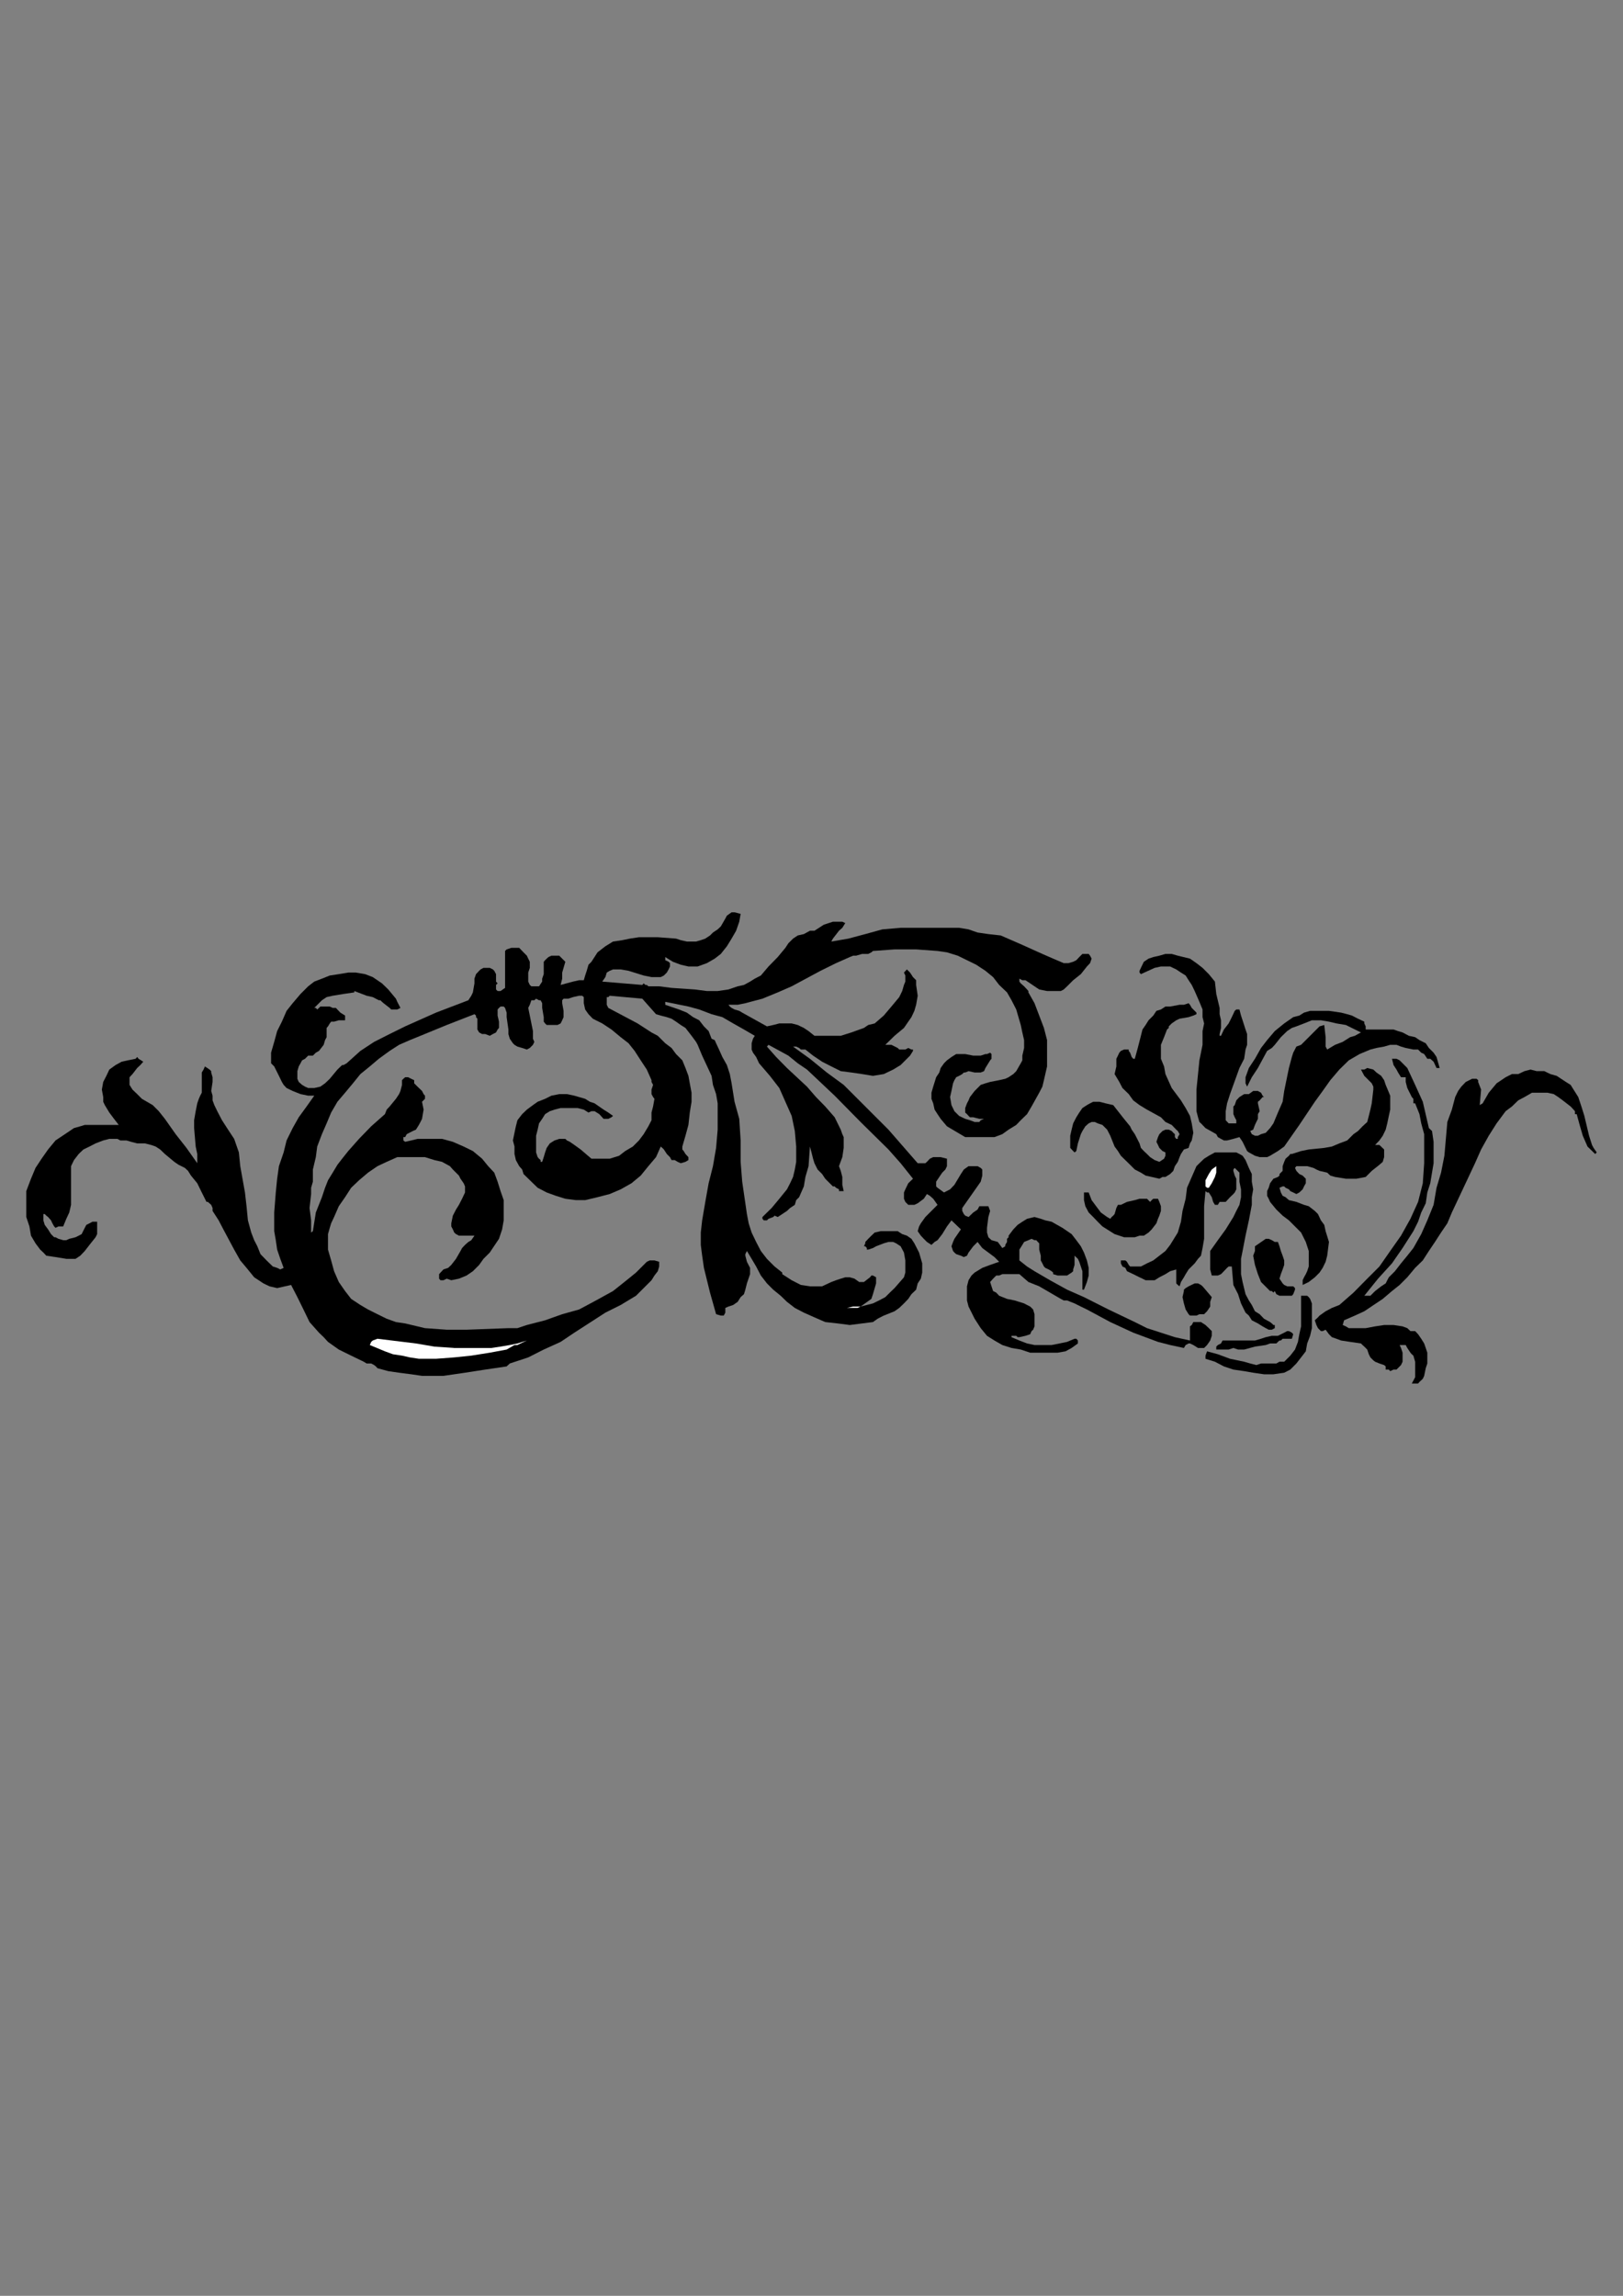 <?xml version="1.0" encoding="utf-8"?>
<!-- Created by UniConvertor 2.0rc4 (https://sk1project.net/) -->
<svg xmlns="http://www.w3.org/2000/svg" height="841.89pt" viewBox="0 0 595.276 841.89" width="595.276pt" version="1.1" xmlns:xlink="http://www.w3.org/1999/xlink" id="d5c879de-f60b-11ea-b8bc-dcc15c148e23">

<rect x="0" y="0" width="595.276" height="841.89" fill="#808080" stroke="none"/>

<g>
	<g>
		<path style="fill:#000000;" d="M 271.646,335.121 L 271.142,338.001 269.99,341.313 268.334,344.193 266.606,347.001 264.374,349.809 262.142,351.537 259.262,353.193 255.878,354.417 254.222,354.417 252.494,354.417 249.686,353.769 246.806,352.689 243.998,350.961 243.998,351.537 243.998,352.113 245.222,352.689 245.726,353.193 245.726,353.769 245.726,354.417 245.222,355.497 244.574,356.649 243.494,357.729 242.342,358.305 240.614,358.305 238.958,358.305 236.078,357.729 230.534,356.001 227.654,355.497 225.926,355.497 224.846,355.497 223.622,356.001 222.542,356.649 222.038,358.305 220.886,359.961 235.574,361.185 236.078,360.609 236.078,360.609 236.726,361.185 237.23,361.185 237.806,361.689 241.766,361.689 246.302,362.265 254.726,362.841 259.262,363.417 263.222,363.417 267.182,362.841 270.566,361.689 272.87,361.185 275.102,359.961 276.83,358.881 279.062,357.729 281.87,354.417 285.254,350.961 288.062,347.577 289.142,345.921 290.87,344.193 292.598,343.041 294.83,342.537 297.062,341.313 298.718,341.313 302.174,339.081 305.486,338.001 306.638,338.001 307.718,338.001 308.942,338.001 310.022,338.505 308.942,340.233 307.718,341.313 305.486,344.193 304.91,345.273 311.174,344.193 317.366,342.537 323.63,340.809 330.326,340.233 337.094,340.233 344.51,340.233 351.782,340.233 355.238,340.809 358.55,341.961 362.51,342.537 367.046,343.041 371.006,344.769 374.966,346.497 382.31,349.809 386.27,351.537 390.158,353.193 391.382,353.193 391.886,353.193 393.614,352.689 394.766,352.113 395.846,350.961 396.998,349.809 398.078,349.809 398.654,349.809 399.302,349.809 399.806,350.457 400.382,351.537 399.806,353.193 398.654,354.417 396.422,357.225 393.614,359.457 391.382,361.689 390.158,362.841 389.078,363.417 387.926,363.417 386.846,363.417 384.038,363.417 381.158,362.841 379.43,361.689 377.846,360.609 376.118,359.457 374.966,359.457 373.886,358.881 373.886,359.961 374.39,360.609 375.614,361.689 376.694,362.841 377.198,363.417 377.198,363.921 379.43,367.881 381.158,372.417 382.886,376.953 384.038,381.417 384.038,386.529 384.038,391.065 382.886,396.105 382.31,398.481 381.158,400.713 378.35,405.753 376.694,408.561 374.39,410.793 372.734,412.521 369.926,414.249 367.622,415.905 364.742,416.985 354.014,416.985 347.318,413.025 345.014,410.289 343.862,408.561 342.782,406.905 342.278,404.601 341.63,402.945 341.63,400.713 342.278,398.481 343.358,395.025 344.51,393.297 345.014,391.641 346.238,389.913 347.318,388.833 348.974,387.609 350.702,386.529 352.43,386.529 354.014,386.529 356.966,387.105 359.702,387.105 361.43,386.529 362.006,386.529 363.158,386.025 363.662,386.529 363.662,387.105 363.662,388.257 363.158,388.833 361.43,391.641 360.926,392.793 359.702,393.297 357.47,393.297 355.238,392.793 354.014,393.297 353.51,393.297 352.934,393.873 351.782,394.521 350.702,395.025 350.054,396.105 349.55,397.257 348.974,400.065 348.47,402.297 348.974,405.249 350.054,407.481 351.782,409.209 354.014,410.289 355.742,410.793 357.47,411.441 359.198,411.441 359.702,410.793 360.926,410.289 359.198,410.289 356.966,409.713 355.742,409.713 355.238,409.209 354.662,408.561 354.014,407.985 354.014,406.329 354.662,404.601 355.238,403.521 355.742,402.297 357.47,400.065 359.702,397.833 361.43,397.257 363.158,396.753 366.47,396.105 368.702,395.601 369.926,395.025 371.654,393.873 372.734,392.793 374.39,389.913 374.966,388.833 374.966,387.105 375.614,384.297 375.614,381.417 374.966,378.609 374.39,375.873 372.734,370.185 371.006,366.801 369.35,363.921 366.47,361.185 364.238,358.305 361.43,356.001 358.046,353.769 354.662,352.113 351.278,350.457 347.318,349.233 343.862,348.729 336.014,348.153 328.094,348.153 320.174,348.729 319.598,349.233 318.446,349.809 316.214,349.809 313.982,350.457 312.902,350.457 311.678,350.961 306.638,353.193 300.95,356.001 290.366,361.689 285.254,363.921 279.638,366.225 273.374,367.881 270.566,368.457 267.182,368.457 267.686,369.105 268.334,369.609 269.414,370.185 271.142,370.689 272.222,371.337 281.294,376.377 283.598,375.873 285.83,375.297 288.062,375.297 290.366,375.297 292.598,375.873 294.83,376.953 296.558,378.105 298.718,379.833 303.254,379.833 308.366,379.833 312.254,378.609 316.862,376.953 318.446,375.873 320.822,375.297 324.134,372.417 326.942,369.105 329.822,365.649 330.902,363.417 331.55,361.185 332.054,359.961 332.054,358.881 332.054,357.729 331.55,356.649 332.63,355.497 333.782,356.649 334.862,358.305 336.014,359.457 336.014,361.185 336.59,365.145 336.014,368.457 335.366,370.689 334.286,372.993 333.134,374.649 331.55,376.953 328.094,379.833 324.71,383.145 325.862,383.145 326.942,383.145 329.246,384.297 329.822,384.873 330.902,384.873 332.054,384.873 333.134,384.297 334.286,384.873 334.862,384.873 334.862,384.873 334.862,385.377 333.782,387.105 332.63,388.257 330.326,390.561 327.59,392.217 324.134,393.873 320.174,394.521 316.214,393.873 312.254,393.297 308.366,392.793 304.91,391.065 301.526,389.337 298.214,387.105 295.406,384.873 293.75,384.873 293.102,384.297 292.022,383.793 290.87,383.793 297.062,388.257 303.254,393.297 309.446,397.833 315.134,403.521 320.174,408.561 325.862,414.249 336.59,426.561 337.094,426.561 338.246,426.561 339.398,426.561 339.974,426.057 341.054,424.905 342.278,424.329 343.358,424.329 345.014,424.329 347.318,424.905 347.318,426.057 347.318,426.561 347.318,427.641 346.742,428.865 345.59,430.017 344.51,431.601 343.358,433.329 343.358,433.905 343.358,434.481 343.358,435.057 343.862,435.561 346.238,437.289 348.47,436.137 350.054,434.481 352.43,430.521 353.51,428.865 355.238,427.641 356.318,427.641 357.47,427.641 358.55,427.641 359.702,428.289 360.278,428.865 360.278,429.369 360.278,431.097 359.702,433.329 352.934,442.977 352.934,444.057 353.51,445.209 354.014,445.785 355.238,446.289 356.966,444.633 358.55,443.553 359.198,442.329 360.278,442.329 361.43,442.329 362.51,442.329 363.158,444.057 362.51,446.289 362.006,450.249 362.006,451.977 362.51,453.705 363.662,454.785 365.966,455.433 367.622,457.665 368.702,457.017 368.702,456.513 369.35,455.433 369.35,454.281 369.926,453.705 369.926,453.129 371.654,450.825 373.238,449.169 374.966,448.017 376.694,446.937 379.43,446.289 381.734,446.937 383.39,447.513 385.694,448.017 389.654,450.249 393.038,452.553 394.766,454.785 396.422,457.017 397.574,459.321 398.654,462.201 399.302,464.937 399.302,467.745 398.654,470.121 397.574,472.929 396.998,472.929 396.998,472.929 396.998,470.121 396.998,466.161 396.422,464.433 395.846,462.705 395.342,461.625 394.118,460.473 394.118,463.857 393.614,465.513 393.614,466.161 393.614,466.161 393.038,466.665 391.382,467.745 389.654,467.745 387.926,467.745 386.27,467.241 386.27,466.665 385.694,466.161 384.614,465.513 383.39,464.937 382.886,464.433 382.31,463.281 381.734,462.201 381.734,460.473 381.158,458.241 381.158,455.937 380.654,455.433 380.078,454.785 379.43,454.785 378.35,454.281 377.198,454.785 375.614,455.433 374.966,456.513 373.886,458.241 373.886,459.897 373.886,460.977 373.886,462.201 376.694,464.433 379.43,466.161 385.118,469.473 391.382,472.929 397.574,475.665 406.574,480.201 416.222,484.809 420.686,487.041 425.798,488.697 430.91,490.353 436.454,491.577 436.454,489.849 436.454,487.617 436.454,486.393 437.102,485.889 437.678,484.809 438.83,484.809 440.486,484.809 442.142,485.889 443.366,487.041 444.446,488.121 444.446,489.273 444.446,489.849 443.87,491.577 442.718,493.233 441.638,494.313 440.486,494.313 439.406,494.313 437.678,493.233 436.454,492.657 435.95,492.657 434.87,493.233 434.222,494.313 429.182,493.233 424.718,492.081 415.646,488.697 407.222,484.809 398.654,480.201 396.422,479.121 394.118,477.969 391.382,476.889 390.158,476.889 389.078,476.313 385.118,474.009 381.158,471.705 377.198,470.121 373.886,467.241 371.006,467.241 367.622,467.241 366.47,467.745 365.39,467.745 364.238,468.897 363.158,470.121 363.662,471.705 364.238,473.433 365.39,474.009 366.47,475.161 369.35,476.313 372.158,476.889 375.614,477.969 376.694,478.545 377.846,479.121 378.926,480.201 379.43,481.929 379.43,483.585 379.43,485.313 379.43,486.393 378.926,487.617 378.35,488.121 377.846,489.273 376.118,489.849 373.886,490.353 373.238,490.353 372.734,489.849 372.158,489.849 371.654,489.849 371.006,489.849 371.006,490.353 373.886,491.577 376.694,492.657 379.43,493.233 382.31,493.233 385.694,493.233 388.574,492.657 391.382,492.081 394.118,490.929 394.766,490.929 395.342,491.577 395.342,492.081 395.342,492.657 393.038,494.313 390.806,495.537 387.926,496.041 385.118,496.041 377.846,496.041 374.39,494.889 371.006,494.313 367.622,493.233 364.742,491.577 362.006,489.849 359.702,487.041 357.47,483.585 355.238,479.121 354.662,476.889 354.662,474.585 354.662,471.705 355.238,469.473 356.318,467.745 357.47,466.665 360.278,464.937 363.158,463.857 366.47,462.705 364.742,460.977 362.51,459.321 360.278,457.665 358.55,455.433 357.47,456.513 356.966,457.017 355.238,459.321 354.662,460.473 353.51,460.977 352.43,460.473 350.702,459.897 350.054,459.321 349.55,458.745 348.974,457.017 349.55,455.433 350.054,454.281 352.43,450.825 348.974,447.513 347.318,449.745 345.59,452.553 343.862,454.785 342.782,455.433 341.63,456.513 339.974,455.433 338.822,454.281 337.742,453.129 336.59,451.473 337.094,449.745 337.742,448.593 339.398,446.289 343.862,441.825 342.278,439.593 341.054,438.513 339.974,437.865 338.822,439.593 336.59,441.249 335.366,441.825 334.286,441.825 333.134,441.825 332.054,440.745 331.55,439.593 331.55,438.513 331.55,437.289 332.054,436.137 333.134,433.905 334.862,432.249 330.326,426.561 325.862,421.521 315.638,411.441 306.134,401.793 295.982,392.217 292.598,389.913 289.142,387.105 281.87,383.145 281.294,383.793 284.678,387.609 288.638,391.641 295.982,398.481 299.294,402.297 302.678,405.753 306.134,409.713 308.366,414.249 308.942,415.905 309.446,416.985 309.446,419.289 309.446,420.945 308.942,424.329 307.718,427.641 308.366,429.369 308.942,431.601 308.942,434.481 309.446,436.785 308.942,436.785 308.366,436.785 307.718,436.785 307.718,436.137 306.638,435.561 306.134,435.057 305.486,435.057 302.678,432.249 301.526,430.521 299.87,428.865 298.718,426.561 298.214,424.905 297.638,422.601 297.062,420.441 296.558,427.641 295.406,431.601 294.83,435.057 293.102,439.017 292.022,440.097 291.518,441.825 289.79,442.977 288.638,444.057 286.91,445.209 285.254,446.289 284.102,445.785 283.598,446.289 281.87,446.937 281.294,447.513 280.142,447.513 279.638,446.937 279.638,446.289 283.022,442.977 285.83,439.593 288.638,436.137 289.79,433.905 290.87,431.601 291.518,428.865 292.022,426.057 292.022,420.441 291.518,414.753 290.366,409.209 288.062,404.025 285.83,398.985 282.374,394.521 278.414,389.913 277.334,387.609 276.182,386.025 275.678,384.873 275.678,383.793 275.678,382.569 276.182,380.913 276.83,379.833 272.87,377.529 268.91,375.297 264.95,372.993 260.99,371.913 256.454,370.185 252.494,369.105 243.998,367.377 243.998,368.457 249.038,370.185 251.918,371.337 254.222,372.993 256.454,374.145 258.182,376.377 259.91,378.105 260.99,380.913 262.142,381.417 262.646,382.569 263.222,383.793 263.726,384.873 264.95,387.609 266.606,390.561 267.686,393.873 268.334,397.257 269.414,404.025 271.142,410.289 271.646,418.209 271.646,426.057 272.222,433.329 273.374,441.249 273.95,445.209 274.598,448.593 275.678,451.977 277.334,455.433 279.062,458.745 281.294,461.625 284.102,464.433 286.91,466.665 286.91,467.241 290.366,469.473 293.75,471.201 297.062,471.705 299.294,471.705 301.526,471.705 304.91,470.121 306.638,469.473 308.366,468.897 310.022,468.393 311.678,468.393 313.406,468.897 315.134,470.121 316.214,470.121 316.862,470.121 318.446,468.897 319.094,468.393 319.598,467.745 320.174,467.745 321.326,468.393 321.326,470.625 320.822,472.353 320.174,474.585 319.598,476.313 315.638,479.121 317.942,478.545 320.174,477.969 322.406,476.889 324.71,475.665 326.366,474.009 328.094,472.353 331.55,468.393 332.054,466.665 332.054,465.513 332.054,463.857 332.054,462.201 331.55,459.321 330.326,457.017 328.67,455.937 327.59,455.433 325.862,455.433 324.134,455.937 321.326,457.017 320.174,457.665 318.446,458.241 317.942,458.241 317.942,457.665 317.366,457.017 316.862,457.017 317.366,455.937 317.366,455.433 318.446,454.281 319.598,453.129 320.822,451.977 323.054,451.473 325.286,451.473 326.942,451.473 329.246,451.473 330.902,452.553 332.63,453.129 334.286,454.281 335.366,455.937 337.094,459.321 338.246,463.281 338.246,464.937 338.246,466.665 337.742,468.897 336.59,470.625 336.014,472.929 334.286,474.585 333.134,476.313 331.55,477.969 329.822,479.625 328.094,480.849 324.134,482.433 321.902,483.585 320.174,484.809 316.214,485.313 311.678,485.889 307.214,485.313 302.678,484.809 298.718,483.081 294.83,481.353 291.518,479.625 288.638,477.393 286.334,475.161 283.598,472.929 281.294,470.625 279.062,467.745 277.334,464.433 275.678,461.625 273.95,458.745 273.374,459.897 273.374,460.473 273.95,462.705 275.102,464.937 275.102,466.161 275.102,467.241 273.95,470.625 273.374,472.929 272.87,474.585 271.646,475.665 270.566,477.393 268.91,478.545 267.182,479.121 266.03,479.625 266.03,481.353 265.454,482.433 264.95,482.433 264.374,482.433 262.646,481.929 260.414,474.009 258.182,464.937 257.534,460.473 257.03,456.513 257.03,451.977 257.534,447.513 258.686,440.745 259.91,433.905 261.494,427.641 262.646,420.945 263.222,414.249 263.222,411.441 263.222,407.985 263.222,404.601 262.646,401.217 261.494,397.833 260.99,394.521 257.534,387.105 255.878,383.145 255.302,382.065 253.646,379.833 251.414,376.953 249.686,375.873 247.958,374.649 246.302,373.569 244.574,372.993 242.342,372.417 240.614,371.913 235.574,366.225 223.622,365.145 223.118,365.649 222.542,365.649 222.542,366.801 222.542,368.457 223.118,369.609 233.846,375.297 238.958,378.609 241.262,379.833 243.998,382.569 246.302,384.297 247.958,386.529 250.262,388.833 251.414,391.641 252.494,394.521 252.998,397.257 253.646,400.713 253.646,404.025 252.998,407.985 252.494,412.521 251.414,416.481 250.262,420.441 250.262,421.521 250.766,422.097 251.414,423.177 252.494,424.329 252.494,424.905 252.494,425.409 251.414,426.057 249.686,426.561 248.534,426.057 247.454,425.409 246.302,425.409 245.726,424.329 244.574,423.177 243.494,421.521 242.918,420.945 242.342,420.441 240.614,424.329 237.806,427.641 234.998,431.097 231.614,433.905 227.654,436.137 223.622,437.865 219.158,439.017 214.622,440.097 211.238,440.097 207.35,439.593 203.894,438.513 200.51,437.289 197.198,435.561 194.894,433.329 192.014,430.521 191.51,428.865 190.43,427.641 189.206,425.409 188.702,423.177 188.702,420.441 188.126,418.209 188.702,415.401 189.206,413.025 189.782,410.793 191.51,408.561 193.238,406.905 195.47,405.249 197.198,404.025 199.934,402.945 202.238,401.793 205.118,401.217 207.926,401.217 210.662,401.793 212.39,402.297 214.622,402.945 216.35,404.025 218.078,404.601 221.39,406.905 223.118,407.985 224.846,409.209 224.27,409.713 223.118,410.289 222.038,410.289 221.39,410.289 219.806,408.561 218.078,407.481 216.926,407.481 215.846,407.985 214.118,406.905 211.886,406.329 210.158,406.329 207.926,406.329 205.622,406.329 203.39,406.905 201.662,407.481 199.934,408.561 198.854,410.289 197.702,411.945 197.198,414.249 196.622,416.481 196.622,420.441 196.622,422.601 197.198,424.329 197.702,424.905 198.278,425.409 198.278,426.057 198.854,426.057 199.43,424.329 199.934,422.601 200.51,420.945 201.662,419.289 203.39,418.209 205.118,417.633 207.35,417.633 207.926,418.209 209.006,418.713 210.662,419.865 212.966,421.521 216.926,424.905 218.582,424.905 220.31,424.905 222.038,424.905 223.622,424.905 227.078,423.825 229.31,422.097 232.118,420.441 234.35,418.209 236.078,415.905 237.806,413.025 238.958,410.793 238.958,407.985 239.534,405.753 240.038,402.945 239.534,402.297 238.958,401.217 238.958,399.561 239.534,397.833 238.958,396.753 238.958,396.105 237.23,392.217 234.998,388.833 232.766,385.377 230.534,382.569 227.654,380.337 224.27,377.529 220.886,375.297 217.43,373.569 215.846,371.913 214.622,370.185 214.118,367.881 214.118,365.649 213.542,365.145 212.39,365.145 210.158,365.649 208.43,366.225 206.702,366.225 206.198,366.801 206.198,367.881 206.702,370.689 206.702,371.913 206.702,372.993 206.198,374.145 205.622,375.297 204.47,375.873 203.39,375.873 200.51,375.873 199.934,375.297 199.43,374.649 199.43,372.993 198.854,369.609 198.854,367.881 198.278,366.801 197.702,366.801 196.622,366.225 195.974,366.801 194.894,366.801 194.318,368.457 193.742,369.609 194.318,372.417 195.47,378.105 195.47,379.185 195.47,380.913 195.974,382.065 195.47,383.145 194.318,384.297 193.238,384.873 191.51,384.297 189.782,383.793 188.702,383.145 188.126,382.569 186.974,380.913 186.47,379.185 186.47,377.529 185.822,372.993 185.822,371.337 185.246,369.609 184.742,369.105 184.742,369.105 183.59,369.105 183.014,369.609 182.51,370.185 182.51,372.417 183.014,374.649 183.014,376.953 182.51,377.529 181.934,378.609 180.782,379.185 179.63,379.833 177.974,379.185 176.822,379.185 175.742,378.609 175.094,377.529 175.094,376.953 175.094,375.873 175.094,373.569 174.59,372.993 174.59,372.417 174.014,371.913 163.862,375.873 154.214,379.833 150.326,381.417 146.366,383.145 142.91,385.377 138.95,388.257 135.638,391.065 132.182,393.873 129.446,397.257 126.566,400.713 123.758,404.025 121.454,407.985 119.798,411.945 118.07,415.905 116.342,420.441 115.838,424.329 114.758,428.865 114.758,433.329 114.11,435.561 114.11,437.865 113.534,442.977 114.11,447.513 114.11,451.977 114.758,451.473 115.838,444.633 118.07,439.017 119.222,435.561 120.302,432.825 122.03,430.017 123.758,427.137 125.486,424.905 127.718,422.097 131.678,417.633 136.142,413.025 141.182,408.561 141.83,406.905 142.91,405.753 145.214,402.945 146.366,401.217 146.87,400.065 147.446,397.833 147.446,396.105 147.95,395.601 148.598,395.025 149.174,395.025 149.678,395.025 150.83,395.601 151.91,396.105 151.91,397.257 153.134,398.481 154.79,400.065 155.366,401.217 155.87,401.793 155.87,402.945 154.79,404.025 155.366,406.905 154.79,410.289 154.214,411.441 153.638,412.521 152.558,414.249 151.406,414.753 149.174,415.905 148.598,416.985 147.95,416.985 147.95,418.209 148.598,418.713 150.83,418.209 153.134,417.633 157.598,417.633 162.134,417.633 166.094,418.713 170.054,420.441 173.438,422.097 176.822,424.905 179.054,427.641 181.286,430.017 182.51,433.329 183.59,436.785 184.742,440.097 184.742,444.057 184.742,447.513 184.166,450.825 183.014,454.281 179.63,459.321 177.326,461.625 175.742,463.857 173.438,466.161 171.134,467.745 168.326,468.897 165.518,469.473 163.862,468.897 162.638,469.473 161.558,469.473 161.054,468.897 161.054,468.393 161.054,467.241 161.558,466.665 162.638,465.513 164.366,464.937 165.518,463.857 167.246,461.625 168.902,458.745 169.478,457.665 170.558,456.513 171.782,455.433 172.862,454.785 174.014,453.129 171.782,453.129 169.478,453.129 168.326,453.129 167.246,452.553 166.598,451.977 166.094,450.825 165.518,449.745 165.518,448.593 166.094,445.785 167.246,443.553 168.326,441.825 169.478,439.593 170.558,437.289 170.558,436.137 170.558,435.057 170.054,433.905 168.902,432.249 168.326,431.097 167.246,430.017 166.094,428.865 165.014,427.641 162.134,426.057 159.326,425.409 155.87,424.329 152.558,424.329 149.174,424.329 145.718,424.329 141.83,426.057 138.446,427.641 134.99,430.017 131.678,432.825 128.798,435.561 126.566,439.017 124.262,442.329 122.534,446.289 121.454,448.593 120.95,450.249 120.302,452.553 120.302,454.281 120.302,458.241 120.95,460.473 121.454,462.201 122.534,466.161 124.262,470.121 126.566,473.433 128.798,476.313 132.182,478.545 134.99,480.201 138.446,481.929 141.83,483.585 145.214,484.809 148.598,485.313 155.87,487.041 163.862,487.617 171.134,487.617 186.47,487.041 189.782,487.041 193.238,485.889 199.934,484.161 206.198,481.929 212.39,480.201 218.582,476.889 224.846,473.433 227.654,471.201 230.534,468.897 233.27,466.665 236.078,463.857 237.23,462.705 238.31,462.201 239.534,462.201 240.038,462.201 241.766,462.705 241.766,464.433 241.262,466.161 240.038,467.745 238.958,469.473 236.078,472.353 233.27,475.161 227.654,478.545 222.038,481.353 210.662,488.697 205.622,492.081 199.43,494.889 193.742,497.769 186.974,500.001 185.822,501.081 177.974,502.233 170.558,503.385 162.638,504.537 154.79,504.537 150.83,503.961 146.366,503.385 142.406,502.809 138.446,501.729 137.87,501.081 137.222,500.577 136.142,500.001 134.486,500.001 133.406,499.353 128.798,497.121 124.262,494.889 120.302,492.081 118.718,490.353 116.99,488.697 113.534,484.809 111.302,480.201 109.07,475.665 106.766,471.201 104.534,471.705 101.654,472.353 98.846,471.705 96.614,470.625 93.23,468.393 90.422,464.937 88.118,462.201 85.886,458.241 81.926,450.825 80.198,447.513 77.966,444.057 77.966,442.977 77.462,441.825 76.238,440.745 75.734,440.745 74.006,437.289 72.35,433.905 70.046,431.097 68.966,429.369 67.814,428.289 65.51,427.137 63.926,426.057 60.47,423.177 58.742,421.521 57.086,420.441 55.43,419.865 53.126,419.289 50.318,419.289 48.086,418.713 46.358,418.209 45.278,418.209 44.126,418.209 43.046,417.633 40.094,417.633 37.862,418.209 35.054,419.289 32.822,420.441 30.59,421.521 28.862,423.177 27.134,425.409 26.054,427.641 26.054,430.521 26.054,433.329 26.054,439.017 26.054,441.825 25.406,444.633 24.326,446.937 23.174,449.745 21.446,449.745 20.366,450.249 19.862,449.745 19.214,448.593 18.71,447.513 17.63,446.289 16.982,445.785 16.406,445.209 15.902,445.209 15.902,447.513 16.406,449.169 17.63,450.825 18.71,452.553 19.862,453.705 20.366,453.705 21.446,454.281 23.174,454.785 24.326,454.785 25.406,454.281 27.71,453.705 28.862,453.129 29.942,452.553 31.094,450.249 31.67,449.169 32.822,448.593 33.902,448.017 34.55,448.017 35.63,448.017 35.63,449.745 35.63,450.825 35.63,452.553 35.054,453.705 32.822,456.513 31.094,458.745 29.438,460.473 27.71,461.625 26.054,461.625 24.326,461.625 20.366,460.977 16.982,460.473 15.902,459.321 14.75,458.241 13.022,455.937 11.366,453.129 10.79,449.745 9.638,446.289 9.638,442.977 9.638,439.593 9.638,436.785 11.366,432.249 13.022,428.289 15.254,424.905 17.63,421.521 20.366,418.209 23.822,415.905 27.134,413.673 29.438,413.025 31.094,412.521 43.55,412.521 41.822,410.289 40.094,407.985 38.438,405.249 37.862,404.025 37.862,402.297 37.358,399.561 37.862,396.753 39.014,394.521 39.59,393.297 40.094,392.217 42.398,390.561 44.63,389.337 46.862,388.833 49.742,388.257 50.318,387.609 50.822,388.257 52.55,389.337 51.47,390.561 50.318,391.641 48.59,393.873 47.51,395.025 47.51,396.753 47.51,397.833 48.59,399.561 50.318,401.217 52.046,402.945 56.006,405.249 58.238,407.481 60.47,410.289 64.43,415.905 68.39,420.945 72.35,426.561 72.35,423.177 71.774,420.441 71.198,413.673 71.198,410.793 71.774,407.481 72.35,404.601 72.926,402.945 73.43,401.793 74.006,400.713 74.006,398.985 74.006,396.105 74.006,395.025 74.006,393.297 74.654,392.217 75.158,391.065 76.886,392.217 77.462,392.793 77.462,393.297 77.966,395.025 77.966,396.753 77.462,400.065 77.966,401.793 77.966,403.521 78.614,405.249 79.694,407.481 81.422,410.793 83.654,414.249 85.886,417.633 87.614,422.601 88.118,427.641 89.846,437.289 90.422,442.329 90.926,447.513 92.15,451.977 93.23,454.785 94.382,457.017 95.534,459.897 97.766,462.201 100.07,464.433 101.654,464.937 102.806,465.513 104.03,464.937 102.806,461.625 101.654,458.241 101.15,454.785 100.574,451.473 100.574,444.633 101.15,437.289 101.654,432.249 102.302,427.641 104.03,422.601 105.11,418.209 107.342,413.673 109.574,409.713 112.454,405.753 115.262,401.793 113.03,401.793 110.222,401.217 107.342,400.065 105.11,398.985 104.03,397.833 103.382,396.753 102.302,394.521 101.15,392.217 100.574,391.065 99.422,389.913 99.422,386.025 100.574,382.065 101.654,378.105 103.382,374.649 105.11,370.689 107.342,367.881 110.222,364.497 113.03,361.689 115.262,359.961 118.07,358.881 120.95,357.729 124.262,357.225 127.718,356.649 130.526,356.649 133.91,357.225 136.718,358.305 140.102,360.609 142.406,362.841 145.214,366.225 145.718,367.377 146.87,369.609 145.718,370.185 144.638,370.185 143.486,370.185 142.91,369.609 140.678,367.881 140.102,367.377 139.526,366.801 138.95,366.801 136.718,365.649 134.486,365.145 129.95,363.417 129.95,363.921 125.99,364.497 122.03,365.145 119.798,365.649 118.07,366.801 116.99,367.881 115.262,369.609 115.838,369.609 116.342,370.185 116.99,369.609 117.494,369.105 118.07,369.105 118.718,369.105 119.798,369.105 120.95,369.105 122.03,369.609 123.182,369.609 124.838,371.337 126.566,372.417 126.566,374.145 124.262,374.145 122.534,374.649 121.454,374.649 120.95,375.297 120.302,376.377 119.798,376.953 119.798,380.337 119.222,381.417 118.718,383.145 116.99,385.377 115.838,386.025 114.758,387.105 113.03,387.105 111.878,388.257 110.798,388.833 110.222,389.913 109.574,391.065 109.07,392.793 109.07,393.873 109.07,395.601 109.574,396.753 110.798,397.833 111.878,398.481 113.03,398.985 115.262,398.985 117.494,398.481 119.222,397.257 120.95,395.601 123.758,392.217 125.486,390.561 125.99,390.561 127.142,389.913 132.182,385.377 137.222,382.065 142.91,379.185 148.598,376.377 159.902,371.337 171.782,366.801 172.862,365.145 173.438,363.921 174.014,360.609 174.014,358.881 174.59,357.225 175.742,356.001 176.246,355.497 177.326,354.921 179.63,354.921 180.782,355.497 180.782,355.497 181.286,356.001 181.934,357.225 181.934,358.305 181.934,359.961 181.934,359.961 182.51,360.609 181.934,361.185 181.934,361.689 181.934,362.841 182.51,363.417 183.014,363.417 183.59,363.417 185.246,362.265 185.246,348.729 185.822,348.153 187.55,347.577 189.206,347.577 190.43,347.577 192.014,349.233 193.238,350.457 193.742,351.537 194.318,352.689 194.318,354.921 193.742,356.649 193.742,358.305 193.742,359.961 194.318,361.185 194.894,361.689 195.974,361.689 197.702,361.689 198.854,359.961 198.854,358.881 199.43,357.225 199.43,355.497 199.43,353.769 199.43,352.689 199.934,352.113 200.51,351.537 201.158,350.961 202.238,350.457 203.39,350.457 205.118,350.457 206.198,351.537 207.35,352.689 206.702,354.921 206.198,356.649 206.198,358.881 205.622,361.185 210.158,359.961 212.39,359.457 214.118,359.457 214.622,357.729 215.198,356.001 215.846,353.769 216.926,352.689 219.158,349.233 222.038,347.001 224.846,345.273 228.23,344.769 231.038,344.193 234.35,343.689 237.806,343.689 241.262,343.689 247.958,344.193 249.686,344.769 251.918,345.273 253.646,345.273 255.302,345.273 257.03,344.769 258.686,344.193 260.414,343.041 261.494,341.961 263.222,340.809 264.374,339.729 266.03,336.849 266.606,335.769 268.334,334.545 268.91,334.545 269.414,334.545 271.646,335.121 Z" />
		<path style="fill:#000000;" d="M 445.598,359.961 L 446.102,364.497 447.326,369.609 447.326,371.913 447.83,374.145 447.83,376.953 447.326,379.185 447.326,379.833 447.83,379.833 448.91,377.529 450.638,375.297 451.79,372.993 452.87,370.689 453.446,370.185 453.446,370.185 454.598,370.185 455.174,372.417 455.75,374.145 456.83,377.529 457.406,379.185 457.406,380.913 457.406,383.145 456.83,384.873 456.326,388.257 454.598,391.641 452.366,397.833 451.142,401.217 450.062,404.601 449.558,407.481 449.558,410.793 450.638,411.945 451.142,411.945 452.366,411.945 453.446,411.945 453.446,411.441 453.446,410.793 452.87,409.713 452.366,408.561 452.366,407.481 452.366,406.905 452.366,405.753 452.87,405.249 453.446,403.521 454.598,402.297 456.326,401.217 456.83,401.217 458.054,401.217 459.638,400.065 460.79,400.065 461.366,400.065 462.518,400.713 463.094,401.793 463.598,402.297 463.094,402.297 462.518,402.945 462.014,403.521 461.366,404.025 461.366,404.601 462.014,407.481 461.366,408.561 461.366,410.289 460.79,411.441 460.286,412.521 459.638,414.249 458.558,414.753 459.134,415.905 460.286,416.481 461.366,416.481 462.518,415.905 464.246,415.401 465.83,413.673 467.054,411.945 468.71,407.985 470.438,404.025 471.014,400.065 472.742,391.641 473.822,387.609 474.326,386.025 475.478,383.793 477.206,383.145 478.286,382.065 480.518,379.833 481.742,378.609 482.822,377.529 483.974,376.377 485.702,375.873 486.206,380.337 486.206,382.569 486.206,383.793 486.782,384.873 489.662,383.145 492.47,382.065 495.206,380.337 496.934,379.833 498.086,379.185 499.166,378.609 493.622,375.873 490.166,375.297 487.43,374.649 484.478,374.145 481.166,374.145 478.286,375.297 475.478,376.377 473.822,376.953 472.094,378.105 469.79,380.337 467.558,383.145 466.478,384.297 464.75,385.377 461.366,391.641 459.134,395.025 457.406,398.481 456.83,397.257 456.83,396.753 456.83,395.025 458.054,391.641 460.286,388.257 462.518,384.297 464.75,381.417 467.558,378.105 471.014,375.297 474.326,372.993 476.558,372.417 478.286,371.337 480.518,370.689 482.822,370.689 487.43,370.689 491.894,371.337 494.126,371.913 495.854,372.417 498.086,373.569 500.39,374.649 500.39,375.297 500.894,376.377 500.894,376.953 500.894,377.529 504.854,377.529 508.814,377.529 511.118,377.529 512.774,378.105 514.43,378.609 516.734,379.833 519.038,380.337 520.622,381.417 522.926,382.569 524.078,384.297 525.806,386.025 526.886,387.609 528.038,391.641 528.038,391.641 527.462,391.641 526.886,391.641 525.806,389.337 524.582,388.257 524.582,388.257 523.502,388.257 522.35,386.529 521.27,386.025 520.118,384.873 518.39,384.873 515.582,384.297 513.854,383.793 512.198,383.145 509.894,383.145 507.662,383.793 504.854,384.297 502.622,384.873 498.662,386.529 494.702,388.833 491.246,392.217 487.934,396.105 485.126,400.065 482.246,404.025 476.558,412.521 471.014,420.441 468.71,422.097 465.83,423.825 464.75,424.329 463.094,424.329 462.014,424.329 460.286,423.825 459.134,423.177 458.054,422.601 457.406,422.097 456.83,420.945 455.75,418.713 454.598,416.985 452.366,417.633 450.062,418.209 448.91,418.209 447.83,417.633 446.678,416.985 446.102,415.905 442.142,413.673 440.486,411.945 439.91,411.441 439.91,411.441 439.406,409.713 438.83,407.481 438.83,404.601 438.83,399.561 439.406,393.873 439.91,388.833 441.062,383.145 441.062,378.105 441.638,375.297 441.062,372.993 441.062,370.185 439.91,367.377 438.182,363.417 437.102,361.185 435.95,359.457 434.87,357.729 433.142,356.649 431.414,355.497 429.182,354.417 427.454,354.417 425.798,354.417 423.494,354.921 418.454,357.225 417.95,356.649 417.95,356.001 418.454,354.921 419.534,352.689 421.262,351.537 422.99,350.961 425.222,350.457 427.454,349.809 429.758,349.809 431.99,350.457 436.454,351.537 438.83,353.193 441.062,354.921 443.366,357.225 445.598,359.961 Z" />
		<path style="fill:#000000;" d="M 438.83,371.913 L 437.678,372.417 435.95,372.993 432.638,373.569 431.414,374.145 429.758,375.297 428.678,376.377 428.678,376.953 428.03,377.529 426.95,380.337 425.798,383.145 425.798,385.377 425.798,388.257 426.95,391.065 427.454,393.873 429.758,398.985 433.142,403.521 434.87,406.329 436.454,409.209 437.102,411.945 437.678,415.401 437.102,418.209 436.454,419.289 435.95,420.945 434.222,421.521 433.142,423.177 432.638,424.329 431.99,426.057 430.91,427.641 430.334,429.369 429.182,430.521 427.454,431.601 426.374,431.601 425.222,432.249 422.414,431.601 420.182,431.097 418.454,430.017 416.222,428.865 414.494,427.137 411.11,423.825 410.03,422.097 408.806,420.441 407.222,416.481 406.07,414.249 404.342,412.521 402.614,411.945 401.534,411.441 400.382,411.441 399.302,411.945 398.078,413.025 396.998,414.753 396.422,415.905 395.342,419.289 394.766,422.097 394.118,422.601 393.614,422.097 392.534,420.945 392.534,418.713 392.534,416.481 393.038,414.249 393.614,411.945 394.766,409.713 395.846,407.985 396.998,406.329 398.654,405.249 399.806,404.601 400.958,404.025 403.262,404.025 405.494,404.601 408.302,405.249 412.262,410.289 414.494,413.025 415.07,414.249 416.222,415.905 417.95,419.289 418.454,420.945 419.534,422.097 420.686,423.177 421.838,424.329 423.494,425.409 425.222,426.057 426.95,424.905 427.454,423.825 427.454,423.177 427.454,422.601 426.374,422.097 425.222,420.945 424.718,419.865 424.142,418.713 424.718,416.985 425.222,415.905 426.374,414.753 427.454,414.249 428.678,414.249 429.758,414.753 430.334,415.401 430.91,415.905 430.91,416.985 430.91,416.985 431.414,417.633 431.99,417.633 431.99,416.985 432.638,415.905 431.99,414.753 431.414,414.249 429.758,412.521 427.454,411.441 425.798,409.713 420.686,406.905 417.95,405.249 415.646,403.521 413.99,401.217 411.686,398.985 410.534,396.753 408.806,393.873 409.454,391.065 409.454,388.257 410.03,387.105 410.534,386.025 411.11,385.377 412.262,384.873 413.342,384.873 413.99,384.873 413.99,385.377 414.494,386.025 415.07,387.609 415.646,388.257 415.646,388.257 416.222,388.257 417.302,384.297 418.454,379.833 419.03,377.529 420.182,375.873 421.262,374.145 422.99,372.417 424.142,370.689 425.798,370.185 427.454,369.105 429.182,369.105 432.638,368.457 434.222,368.457 435.95,367.881 435.95,367.377 435.95,367.881 436.454,368.457 437.102,369.609 438.182,370.689 438.83,371.337 438.83,371.913 Z" />
		<path style="fill:#000000;" d="M 521.846,404.025 L 524.078,413.673 525.23,414.753 525.806,418.713 525.806,422.601 525.806,426.561 525.23,430.017 524.582,433.905 523.502,437.289 522.926,441.249 521.27,444.633 520.118,448.017 518.39,451.473 514.43,457.665 510.542,463.281 505.43,468.897 500.39,475.161 502.622,475.161 504.35,473.433 506.582,471.705 508.238,470.625 508.814,469.473 509.39,468.393 511.622,466.161 513.854,463.281 516.158,460.473 518.39,457.665 521.27,452.553 523.502,447.513 525.806,441.825 526.886,435.561 528.542,430.017 529.766,423.825 530.846,411.441 532.502,406.905 533.726,402.297 534.806,400.065 535.958,398.481 537.614,396.753 539.918,395.601 540.998,395.601 541.574,395.601 542.15,396.105 542.15,396.753 543.23,399.561 542.726,405.249 543.806,404.601 546.038,400.713 548.918,397.257 550.646,396.105 552.23,395.025 554.534,393.873 556.838,393.873 559.142,392.793 561.374,392.217 563.606,392.793 566.414,392.793 568.646,393.873 570.95,394.521 574.334,396.753 576.062,397.833 577.142,399.561 578.87,402.297 580.022,405.753 581.102,409.209 582.83,416.481 583.91,419.865 584.486,420.945 585.638,422.601 585.062,423.177 582.254,420.441 580.526,416.481 579.374,412.521 578.294,408.561 577.646,408.561 577.646,407.481 577.142,406.905 576.062,405.753 573.182,403.521 571.526,402.297 569.87,401.217 567.566,400.713 565.838,400.713 563.606,400.713 561.878,400.713 559.142,402.297 556.838,403.521 554.534,405.753 552.23,407.481 548.918,411.945 546.038,416.481 543.23,421.521 540.998,426.561 535.958,437.289 532.502,444.633 530.846,448.593 528.542,451.977 526.31,455.433 524.078,458.745 521.846,462.201 519.038,464.937 516.158,468.393 513.35,471.201 510.542,473.433 507.158,476.313 500.39,480.849 496.934,482.433 492.974,484.161 492.47,485.889 493.622,486.393 494.702,487.041 497.51,487.041 500.894,487.041 504.35,486.393 507.662,485.889 511.118,485.889 514.43,486.393 516.158,487.041 517.31,488.121 519.038,488.121 520.118,489.273 521.27,490.929 522.35,492.657 522.926,494.313 523.502,496.041 523.502,497.769 523.502,500.001 522.926,501.729 522.35,504.537 521.846,505.617 520.622,506.769 520.118,507.345 519.542,507.345 517.814,507.345 518.39,506.265 519.038,505.041 519.038,502.233 519.038,499.353 518.39,497.121 517.814,496.617 517.31,496.041 516.158,494.313 515.582,493.233 515.078,493.233 513.854,493.233 513.35,493.233 513.854,494.313 514.43,496.041 514.43,499.353 513.854,500.577 513.35,501.081 512.198,502.233 511.118,502.233 509.894,502.809 509.39,502.233 508.238,502.233 508.238,501.081 507.662,500.577 505.934,500.001 504.35,499.353 503.702,498.849 503.126,498.273 502.622,497.769 502.046,496.617 501.47,494.889 500.39,493.809 499.742,493.233 499.166,492.657 495.206,492.081 491.894,491.577 490.166,490.929 488.51,490.353 487.43,489.273 486.206,487.617 485.126,488.121 484.478,488.121 483.974,487.617 483.398,487.041 482.822,485.889 482.246,484.161 483.398,483.081 483.974,482.433 486.206,480.849 488.51,479.625 491.246,478.545 496.43,474.009 501.47,468.897 505.934,464.433 509.894,458.745 513.854,453.129 517.31,446.937 520.118,440.745 521.846,433.905 522.35,426.561 522.35,423.177 522.35,419.289 522.35,415.905 521.27,411.945 520.622,408.561 519.038,404.601 518.39,404.601 518.39,404.601 518.39,403.521 518.39,402.945 517.814,402.297 517.814,402.297 516.158,398.985 515.582,396.753 515.582,396.105 515.582,395.025 513.854,395.025 512.774,393.297 512.198,392.217 511.118,390.561 510.542,388.257 511.118,388.257 512.198,388.257 513.35,388.833 516.158,391.641 519.038,397.833 521.846,404.025 Z" />
		<path style="fill:#000000;" d="M 509.894,401.793 L 509.894,406.905 509.39,409.209 508.814,411.945 508.238,414.249 507.158,416.481 505.934,418.209 504.35,419.865 505.43,419.865 505.934,419.865 507.662,421.521 507.662,423.177 507.662,424.329 507.158,426.057 505.934,427.137 503.126,429.369 500.894,431.601 497.51,432.249 493.622,432.249 489.662,431.601 487.934,431.097 486.782,430.017 483.974,429.369 482.822,428.865 481.742,428.289 479.438,427.641 477.782,427.641 477.206,427.641 476.054,427.641 475.478,427.641 474.974,428.289 475.478,429.369 476.558,430.521 477.782,431.097 478.934,432.249 478.934,433.905 478.286,435.057 477.782,436.137 476.558,437.289 475.478,437.865 474.326,437.289 473.246,436.785 472.742,436.137 471.518,435.561 471.014,435.057 470.438,435.057 469.286,435.561 469.79,437.289 470.438,438.513 471.518,439.017 472.742,440.097 475.478,440.745 478.286,441.825 480.014,442.329 482.246,444.057 483.398,445.209 484.478,447.513 485.702,449.169 486.206,451.473 487.43,455.433 486.782,460.473 486.206,462.705 485.126,464.937 483.974,466.665 482.246,468.393 480.014,470.121 477.782,471.201 477.782,470.121 477.782,469.473 478.286,468.393 478.934,467.241 479.438,466.161 480.014,464.433 480.014,462.201 480.014,460.473 480.014,458.745 478.934,455.433 477.206,451.977 474.974,449.745 472.742,447.513 470.438,445.785 468.134,443.553 465.83,440.745 465.326,439.593 464.75,438.513 464.75,436.785 465.326,435.561 465.83,433.905 467.054,432.249 468.71,431.601 469.286,431.097 469.286,430.521 470.438,429.369 470.438,427.641 471.014,426.057 471.518,424.905 472.742,423.825 473.246,423.177 473.822,423.177 477.206,422.097 480.014,421.521 485.702,420.945 488.51,420.441 491.246,419.289 494.126,418.209 496.43,415.905 498.086,414.753 499.742,413.025 501.47,411.441 502.046,409.209 502.622,406.905 503.126,404.601 503.702,399.561 503.702,398.481 503.126,397.257 501.47,395.601 500.39,394.521 499.742,393.297 499.166,392.217 500.39,392.217 501.47,391.641 503.702,392.217 504.854,393.297 506.582,394.521 507.662,396.105 508.238,397.833 509.894,401.793 Z" />
		<path style="fill:#000000;" d="M 456.83,425.409 L 458.054,428.289 459.134,430.521 459.134,433.329 459.638,436.137 459.134,439.017 459.134,441.825 458.054,447.513 456.83,453.129 455.75,458.745 455.174,461.625 455.174,464.433 455.174,467.241 455.75,470.121 456.83,474.585 458.054,476.889 459.134,478.545 460.286,480.849 462.014,481.929 463.598,483.585 465.83,484.809 466.478,485.313 467.054,485.889 467.558,485.889 467.558,486.393 467.558,487.041 466.478,487.617 465.326,487.617 464.246,487.041 463.094,486.393 461.366,485.313 459.134,484.161 458.054,482.433 456.83,481.353 455.174,477.969 454.094,474.585 452.366,471.201 451.79,464.433 450.638,464.433 450.062,464.937 448.406,466.665 447.83,467.241 446.678,467.745 446.102,467.745 444.446,467.745 443.87,465.513 443.87,463.857 443.87,458.745 446.678,454.785 449.558,450.825 452.366,446.289 453.446,444.057 454.598,441.825 455.174,439.017 455.174,436.137 454.598,433.329 454.598,430.017 452.87,428.289 452.366,428.865 452.366,429.369 452.87,431.097 453.446,432.249 453.446,433.329 453.446,433.905 453.446,435.057 453.446,436.137 452.87,437.289 452.366,437.865 451.142,439.017 449.558,440.745 447.83,440.745 447.326,440.745 446.678,441.825 446.678,441.825 446.102,441.825 445.598,441.825 444.95,440.745 444.446,439.017 443.366,437.289 442.718,437.289 442.142,436.785 441.638,442.329 441.638,448.593 441.638,454.281 441.062,457.665 440.486,460.473 439.406,461.625 438.182,463.281 435.95,465.513 434.87,467.241 434.222,468.393 433.142,470.121 432.638,471.705 431.99,471.201 431.414,470.625 431.414,468.897 431.414,465.513 429.182,466.161 427.454,467.241 425.222,468.393 423.494,469.473 421.838,469.473 420.182,469.473 419.03,468.897 417.95,468.393 415.646,467.241 413.342,466.161 412.766,464.937 411.686,464.433 411.11,463.281 411.11,463.281 411.11,462.201 412.262,462.201 412.766,462.201 413.342,462.705 413.99,463.857 414.494,464.433 415.07,464.433 418.454,464.433 420.686,463.281 422.99,462.201 425.222,460.473 427.454,458.745 429.182,456.513 431.99,451.977 433.142,448.017 433.718,444.057 434.87,439.593 435.374,435.561 437.102,431.601 438.83,427.641 439.91,426.561 441.638,424.905 443.366,423.825 445.598,422.601 448.406,422.601 451.79,422.601 453.446,422.601 454.598,423.177 455.75,423.825 456.83,425.409 Z" />
		<path style="fill:#ffffff;" d="M 443.366,435.561 L 442.718,435.561 442.142,435.057 442.142,432.825 443.366,430.521 444.446,428.865 446.102,427.641 446.102,428.865 446.102,430.017 445.598,431.601 444.446,433.905 443.366,435.561 Z" />
		<path style="fill:#000000;" d="M 399.302,437.289 L 400.382,440.097 402.038,442.329 403.766,444.633 406.07,446.289 407.222,446.937 407.726,446.289 408.302,445.785 408.806,445.209 409.454,442.977 410.03,441.825 410.03,441.825 411.11,441.825 413.342,440.745 416.222,440.097 417.95,439.593 419.03,439.593 420.686,439.593 421.838,440.745 422.414,440.097 422.99,439.593 424.142,439.593 424.718,439.593 425.222,440.745 425.798,442.329 425.798,444.057 425.222,445.785 424.718,446.937 424.142,448.593 422.414,450.825 421.262,451.977 419.534,453.129 417.95,453.129 416.222,453.705 413.99,453.705 412.262,453.705 408.806,452.553 404.342,449.745 402.614,448.017 400.958,446.289 399.302,444.633 398.078,442.329 397.574,440.097 397.574,437.289 397.574,437.289 398.078,437.289 398.654,437.289 399.302,437.289 Z" />
		<path style="fill:#000000;" d="M 468.71,455.433 L 469.286,457.017 469.79,458.745 470.438,460.473 471.014,462.201 471.014,463.857 470.438,465.513 469.79,467.241 469.286,468.897 470.438,470.625 471.014,471.201 471.014,471.201 472.094,471.705 474.326,471.705 474.974,472.353 474.974,472.929 474.326,474.585 474.326,474.585 473.822,475.161 472.742,475.161 469.286,475.161 468.134,474.585 468.134,474.585 467.558,473.433 467.054,474.009 466.478,473.433 465.83,473.433 465.326,472.929 463.598,471.201 462.518,470.121 461.366,467.241 460.286,463.857 459.638,460.473 460.286,458.745 460.286,457.017 464.246,454.281 464.75,454.281 465.326,454.281 466.478,454.785 467.558,455.433 468.134,455.433 468.71,455.433 Z" />
		<path style="fill:#000000;" d="M 444.446,475.665 L 443.87,477.393 443.87,479.121 442.718,480.849 441.638,481.929 439.91,481.929 438.83,482.433 437.102,482.433 436.454,482.433 435.95,481.929 434.87,480.201 434.222,477.969 433.718,475.665 434.222,473.433 434.222,472.929 434.87,472.353 435.95,471.705 438.182,470.625 439.406,470.625 440.486,471.201 441.062,471.705 441.638,472.353 444.446,475.665 Z" />
		<path style="fill:#000000;" d="M 481.166,484.161 L 481.166,487.041 480.518,489.849 479.438,492.657 478.934,495.537 477.206,497.769 475.478,500.001 473.246,502.233 471.014,503.385 467.054,503.961 463.598,503.961 459.638,503.385 456.326,502.809 452.366,502.233 448.91,501.081 445.598,499.353 442.142,498.273 442.142,497.769 442.142,497.121 442.718,495.537 446.678,496.617 451.142,498.273 456.326,499.353 458.558,500.001 460.79,500.577 462.518,500.001 464.246,500.001 468.134,500.001 469.286,499.353 471.014,499.353 472.094,498.273 473.246,497.121 474.974,494.889 476.054,492.081 476.558,489.273 477.206,486.393 477.206,480.201 477.206,475.161 478.286,475.161 478.934,475.161 479.438,475.161 480.014,475.665 480.518,476.313 481.166,477.969 481.166,480.849 481.166,482.433 481.166,484.161 Z" />
		<path style="fill:#ffffff;" d="M 315.638,479.121 L 314.558,479.625 313.406,479.625 310.598,479.625 312.902,479.121 313.982,479.121 315.638,479.121 Z" />
		<path style="fill:#000000;" d="M 473.822,490.929 L 472.094,490.929 470.438,490.929 469.79,491.577 469.286,491.577 468.71,492.081 468.134,492.657 465.83,492.657 464.246,493.233 460.286,493.809 456.326,494.889 454.094,494.889 452.366,494.313 450.638,494.889 449.558,494.889 446.102,494.889 446.102,494.313 446.102,493.809 446.678,493.233 447.83,492.657 448.406,491.577 452.87,491.577 457.406,491.577 460.286,491.577 462.518,490.929 464.246,490.353 466.478,489.849 467.558,489.849 468.71,489.849 471.014,488.697 472.094,488.121 472.742,488.121 473.822,488.697 474.326,489.273 473.822,490.929 Z" />
		<path style="fill:#ffffff;" d="M 193.238,491.577 L 190.934,492.657 189.782,493.233 189.206,493.233 188.702,493.233 185.822,494.889 179.63,496.041 172.862,497.121 166.598,497.769 159.902,498.273 153.638,498.273 150.326,497.769 147.446,497.121 144.134,496.617 141.182,495.537 135.638,493.233 136.142,492.081 136.718,491.577 138.446,490.929 152.558,492.657 159.326,493.809 166.598,494.313 173.438,494.313 180.206,494.313 183.59,493.809 186.974,493.233 189.782,492.657 193.238,491.577 Z" />
	</g>
</g>
<g>
</g>
<g>
</g>
<g>
</g>
</svg>